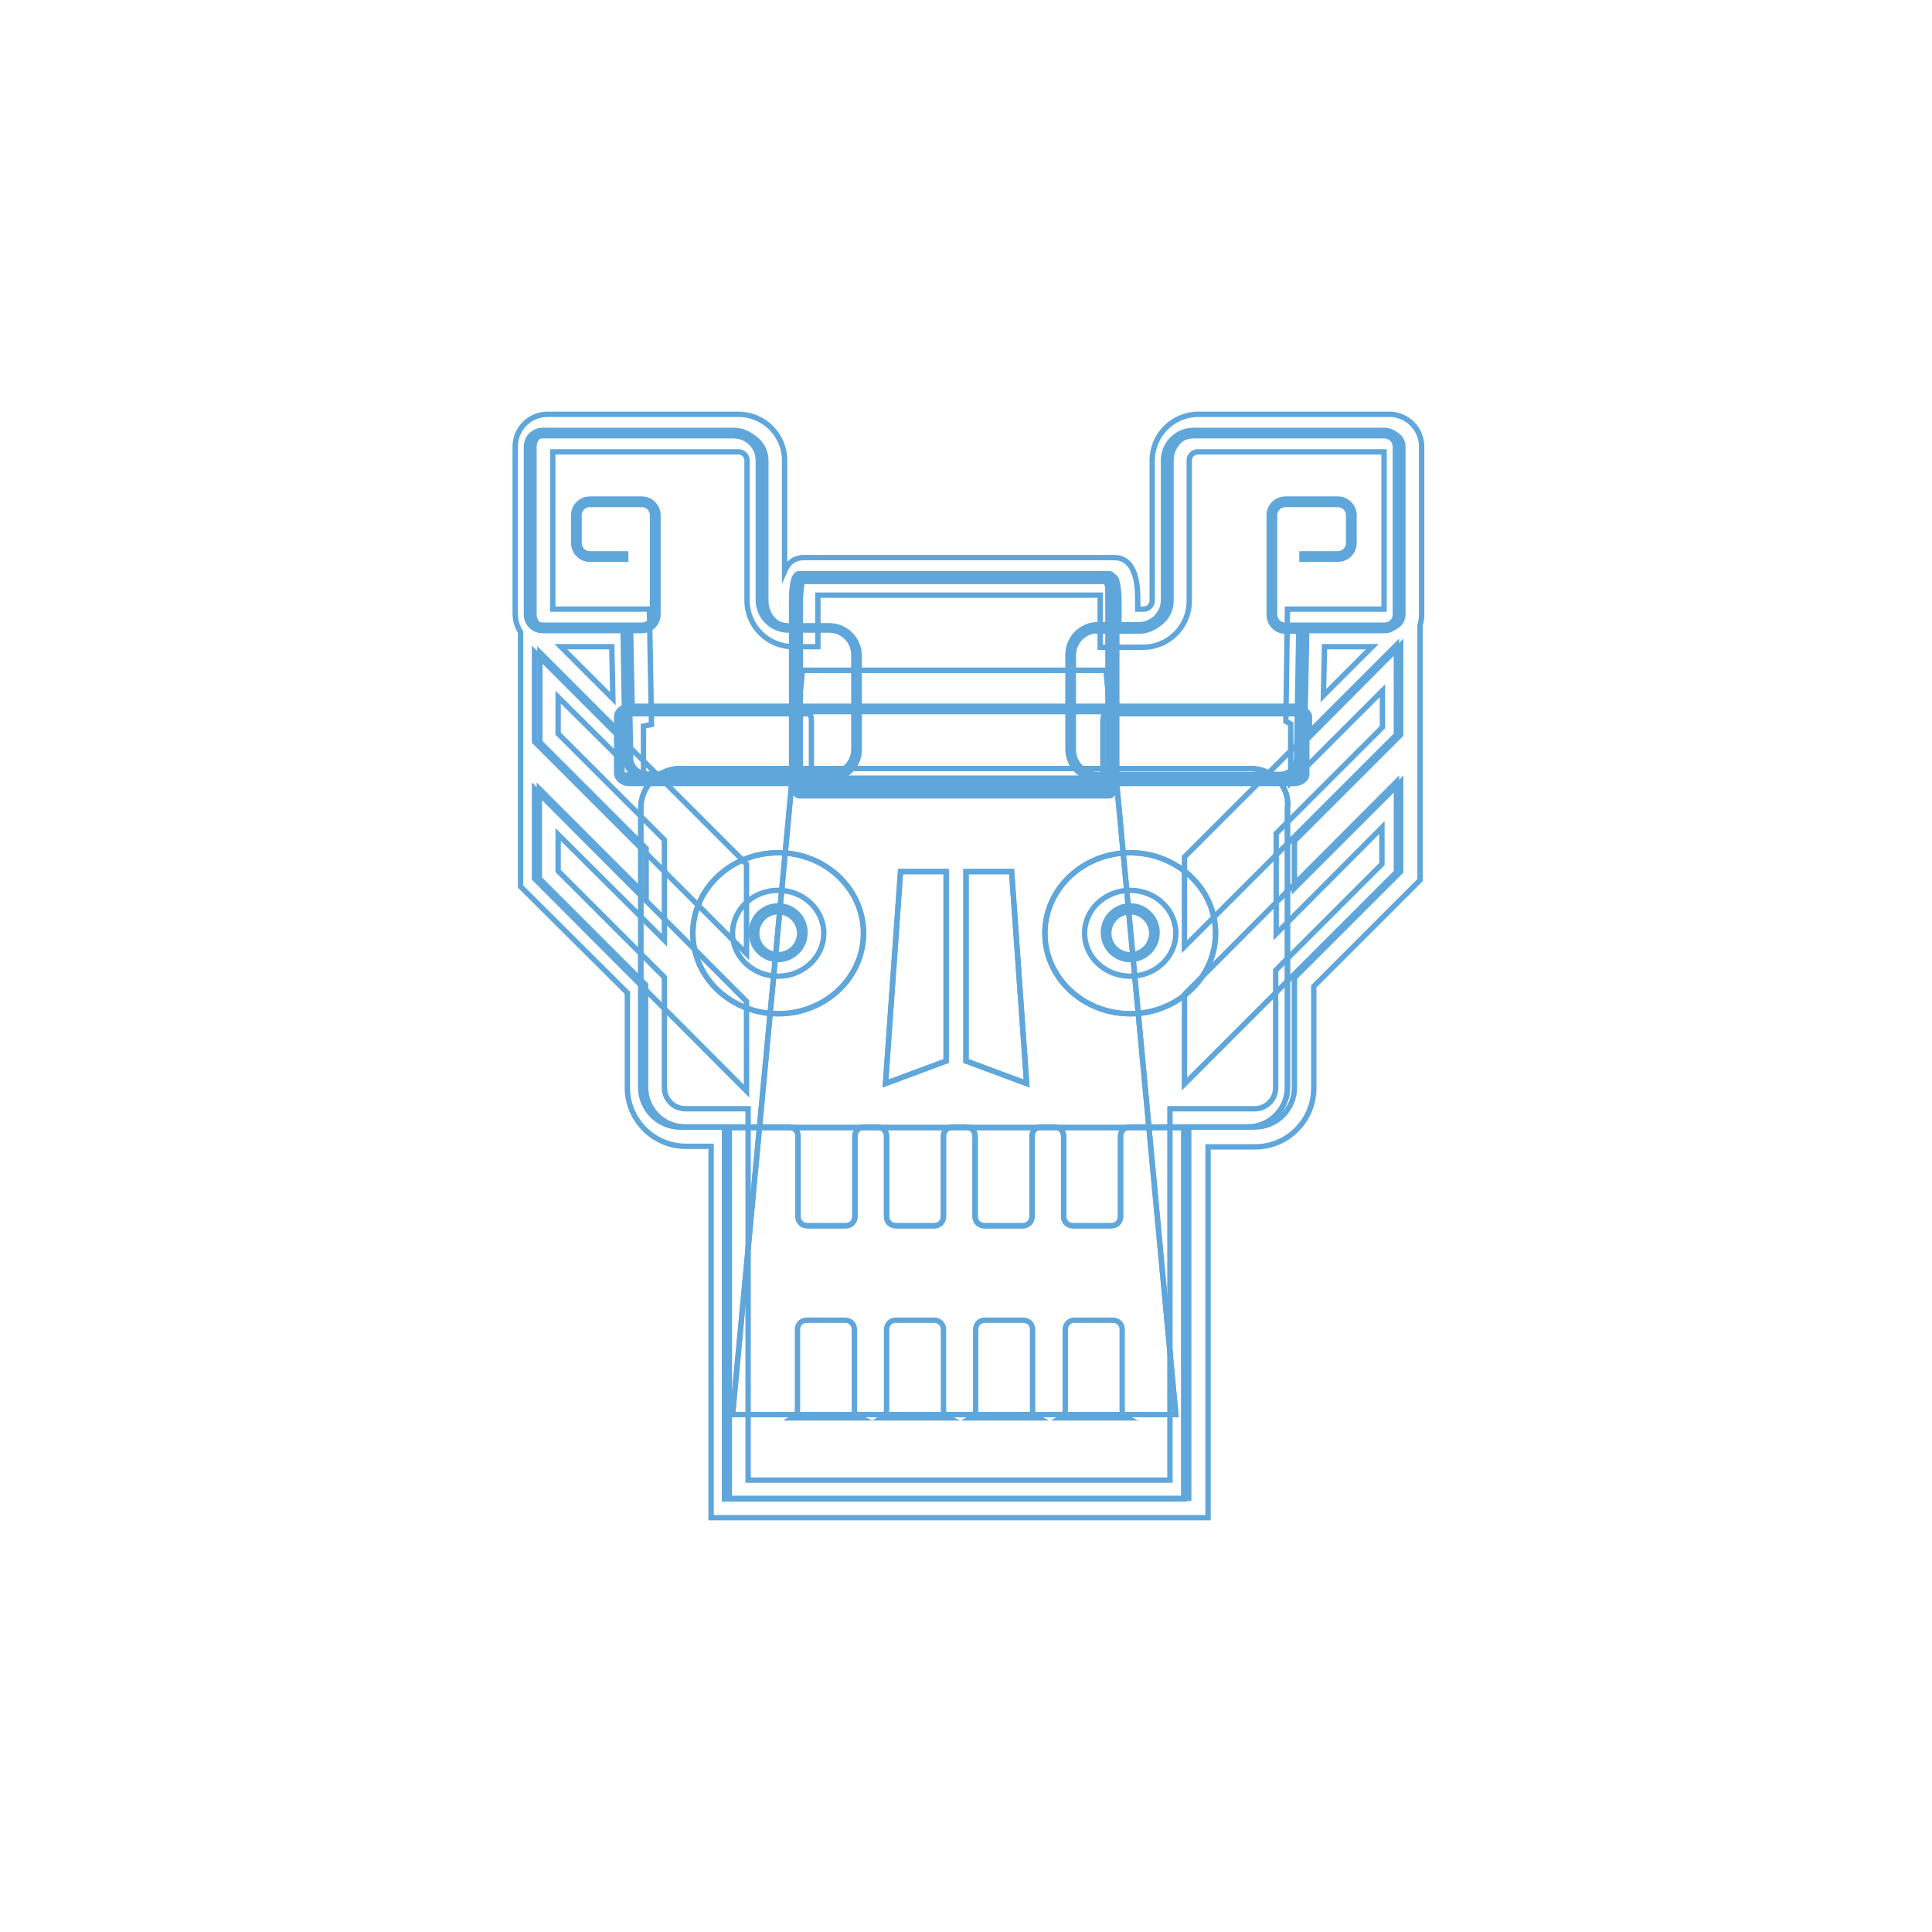 <svg xmlns="http://www.w3.org/2000/svg" xmlns:xlink="http://www.w3.org/1999/xlink" id="Layer_1" x="0px" y="0px" viewBox="0 0 360 360" style="enable-background:new 0 0 360 360;" xml:space="preserve"><style type="text/css">	.st0{fill:none;stroke:#5FA6DB;stroke-miterlimit:10;}</style><g>	<g>		<path class="st0" d="M258.9,117c1.4,0,2.5-1.1,2.5-2.5V83.2c0-1.4-1.1-2.5-2.5-2.5h-35.6c-2.8,0-5.1,2.3-5.1,5.1v26.2   c0,2.8-2.3,5.1-5.1,5.1h-4.6v-5c0-2.5-0.4-4.6-0.9-4.6h-57.8c-0.5,0-0.9,2.1-0.9,4.6v5h-1.1c-2.8,0-5.1-2.3-5.1-5.1V85.8   c0-2.8-2.3-5.1-5.1-5.1H102c-1.4,0-2.5,1.1-2.5,2.5v31.3c0,1.4,1.1,2.5,2.5,2.5h15.5l0.3,15.2c-0.8,0.2-1.4,0.7-1.4,1.5v3.7   l-15.8-15.8v16.7l19.8,19.8v8.8L100.5,147v16.7l19.8,19.8v19.1c0,4.1,3.3,7.4,7.4,7.4h8.2v69.2h85.6v-69.2h12.3   c4.1,0,7.4-3.3,7.4-7.4v-20.4l19.8-19.8v-16.7l-19.8,19.8v-8.8l19.8-19.8v-16.7L244,137.3v-3.7c0-0.5-0.3-0.9-0.8-1.2l0.3-15.4   H258.9z"></path>		<path class="st0" d="M225.1,282.8h-92.6v-69.2h-4.7c-6,0-10.9-4.9-10.9-10.9V185L97,165.2v-47.4c-0.6-1-1-2.1-1-3.4V83.2   c0-3.3,2.7-6,6-6h35.6c4.7,0,8.6,3.8,8.6,8.6v20.6c0.6-1.4,1.7-2.5,3.6-2.5h57.8c4.4,0,4.4,5.9,4.4,8.1v1.5h1.1   c0.9,0,1.6-0.7,1.6-1.6V85.8c0-4.7,3.8-8.6,8.6-8.6h35.6c3.3,0,6,2.7,6,6v31.3c0,0.7-0.1,1.4-0.3,2v47.5l-19.8,19.8v19   c0,6-4.9,10.9-10.9,10.9h-8.8V282.8z M139.4,275.8h78.6v-69.2h15.8c2.2,0,3.9-1.8,3.9-3.9v-21.9l19.8-19.8v-6.8L237.8,174v-18.7   l19.8-19.8v-6.8l-17.1,17.1v-10.9l-0.9-0.5l0.3-20.9h18V84.2h-34.7c-0.9,0-1.6,0.7-1.6,1.6v26.2c0,4.7-3.8,8.6-8.6,8.6H205V112   c0-0.4,0-0.8,0-1.1h-52.6c0,0.3,0,0.7,0,1.1v8.5h-4.6c-4.7,0-8.6-3.8-8.6-8.6V85.8c0-0.9-0.7-1.6-1.6-1.6H103v29.3h18l0.4,21.5   l-1.5,0.3v10.4L104,129.9v6.8l19.8,19.8v18.7L104,155.5v6.8l19.8,19.8v20.6c0,2.2,1.8,3.9,3.9,3.9h11.7V275.8z M104.5,120.5   l9.7,9.7l-0.2-9.7H104.5z M246.8,120.5l-0.2,9.1l9.1-9.1H246.8z"></path>	</g>	<rect x="135" y="210.1" class="st0" width="85.6" height="69.2"></rect>	<rect x="135" y="210.1" class="st0" width="85.6" height="69.2"></rect>	<polygon class="st0" points="219.1,263.6 136.5,263.6 149.5,124.9 206.1,124.9  "></polygon>	<polygon class="st0" points="219.1,263.6 136.5,263.6 149.5,124.9 206.1,124.9  "></polygon>	<polygon class="st0" points="260.2,120.2 220.7,159.7 220.7,176.4 260.2,136.9  "></polygon>	<polygon class="st0" points="260.2,145.7 220.7,185.3 220.7,202 260.2,162.5  "></polygon>	<polygon class="st0" points="99.6,121.5 139.1,161 139.1,177.7 99.6,138.2  "></polygon>	<polygon class="st0" points="99.6,147 139.1,186.6 139.1,203.3 99.6,163.7  "></polygon>	<path class="st0" d="M233,143.2H126.8c-4.1,0-7.4,3.3-7.4,7.4v52c0,4.1,3.3,7.4,7.4,7.4H147c1,0,1.7,0.8,1.7,1.7v15  c0,1,0.8,1.7,1.7,1.7h7.2c1,0,1.7-0.8,1.7-1.7v-15c0-1,0.8-1.7,1.7-1.7h2.5c1,0,1.7,0.8,1.7,1.7v15c0,1,0.8,1.7,1.7,1.7h7.2  c1,0,1.7-0.8,1.7-1.7v-15c0-1,0.8-1.7,1.7-1.7h2.5c1,0,1.7,0.8,1.7,1.7v15c0,1,0.8,1.7,1.7,1.7h7.2c1,0,1.7-0.8,1.7-1.7v-15  c0-1,0.8-1.7,1.7-1.7h2.5c1,0,1.7,0.8,1.7,1.7v15c0,1,0.8,1.7,1.7,1.7h7.2c1,0,1.7-0.8,1.7-1.7v-15c0-1,0.8-1.7,1.7-1.7h22  c4.1,0,7.4-3.3,7.4-7.4v-52C240.4,146.6,237.1,143.2,233,143.2z"></path>	<path class="st0" d="M233,143.2H126.8c-4.1,0-7.4,3.3-7.4,7.4v52c0,4.1,3.3,7.4,7.4,7.4H147c1,0,1.7,0.8,1.7,1.7v15  c0,1,0.8,1.7,1.7,1.7h7.2c1,0,1.7-0.8,1.7-1.7v-15c0-1,0.8-1.7,1.7-1.7h2.5c1,0,1.7,0.8,1.7,1.7v15c0,1,0.8,1.7,1.7,1.7h7.2  c1,0,1.7-0.8,1.7-1.7v-15c0-1,0.8-1.7,1.7-1.7h2.5c1,0,1.7,0.8,1.7,1.7v15c0,1,0.8,1.7,1.7,1.7h7.2c1,0,1.7-0.8,1.7-1.7v-15  c0-1,0.8-1.7,1.7-1.7h2.5c1,0,1.7,0.8,1.7,1.7v15c0,1,0.8,1.7,1.7,1.7h7.2c1,0,1.7-0.8,1.7-1.7v-15c0-1,0.8-1.7,1.7-1.7h22  c4.1,0,7.4-3.3,7.4-7.4v-52C240.4,146.6,237.1,143.2,233,143.2z"></path>	<ellipse class="st0" cx="210.6" cy="173.9" rx="15.9" ry="15"></ellipse>	<ellipse class="st0" cx="210.6" cy="173.9" rx="15.9" ry="15"></ellipse>	<ellipse class="st0" cx="210.6" cy="173.9" rx="8.5" ry="8"></ellipse>	<g>		<circle class="st0" cx="210.6" cy="173.9" r="4.5"></circle>		<path class="st0" d="M210.6,178.8c-2.7,0-5-2.2-5-5s2.2-5,5-5s5,2.2,5,5S213.3,178.8,210.6,178.8z M210.6,169.9c-2.2,0-4,1.8-4,4   c0,2.2,1.8,4,4,4c2.2,0,4-1.8,4-4C214.6,171.7,212.8,169.9,210.6,169.9z"></path>	</g>	<ellipse class="st0" cx="145" cy="173.9" rx="15.9" ry="15"></ellipse>	<ellipse class="st0" cx="145" cy="173.9" rx="15.9" ry="15"></ellipse>	<ellipse class="st0" cx="145" cy="173.9" rx="8.5" ry="8"></ellipse>	<g>		<circle class="st0" cx="145" cy="173.9" r="4.5"></circle>		<path class="st0" d="M145,178.8c-2.7,0-5-2.2-5-5s2.2-5,5-5s5,2.2,5,5S147.7,178.8,145,178.8z M145,169.9c-2.2,0-4,1.8-4,4   c0,2.2,1.8,4,4,4c2.2,0,4-1.8,4-4C149,171.7,147.2,169.9,145,169.9z"></path>	</g>	<polygon class="st0" points="176.3,197.7 165,201.9 167.8,162.4 176.3,162.4  "></polygon>	<polygon class="st0" points="180,197.7 191.3,201.9 188.5,162.4 180,162.4  "></polygon>	<polygon class="st0" points="176.3,197.7 165,201.9 167.8,162.4 176.3,162.4  "></polygon>	<polygon class="st0" points="180,197.7 191.3,201.9 188.5,162.4 180,162.4  "></polygon>	<g>		<path class="st0" d="M116.6,103.8h-6.7c-1.4,0-2.5-1.1-2.5-2.5V96c0-1.4,1.1-2.5,2.5-2.5h9.7c1.4,0,2.5,1.1,2.5,2.5v18.5   c0,1.4-1.1,2.5-2.5,2.5h-18.5c-1.4,0-2.5-1.1-2.5-2.5V83.2c0-1.4,1.1-2.5,2.5-2.5h35.6c2.8,0,5.1,2.3,5.1,5.1v26.2   c0,2.8,2.3,5.1,5.1,5.1h7.6c2.8,0,5.1,2.3,5.1,5.1v17.6c0,2.8-2.3,5.1-5.1,5.1h-33.9c-1.9,0-3.5-1.6-3.6-3.5l-0.4-24.2"></path>		<path class="st0" d="M154.5,145.2h-33.9c-2.2,0-4-1.8-4.1-4l-0.4-23.7h-15c-1.7,0-3-1.4-3-3V83.2c0-1.7,1.4-3,3-3h35.6   c3.1,0,5.6,2.5,5.6,5.6v26.2c0,2.5,2,4.6,4.6,4.6h7.6c3.1,0,5.6,2.5,5.6,5.6v17.6C160.1,142.7,157.6,145.2,154.5,145.2z    M117.1,117.5l0.4,23.7c0,1.7,1.4,3,3.1,3h33.9c2.5,0,4.6-2,4.6-4.6v-17.6c0-2.5-2-4.6-4.6-4.6h-7.6c-3.1,0-5.6-2.5-5.6-5.6V85.8   c0-2.5-2-4.6-4.6-4.6h-35.6c-1.1,0-2,0.9-2,2v31.3c0,1.1,0.9,2,2,2h18.5c1.1,0,2-0.9,2-2V96c0-1.1-0.9-2-2-2h-9.7   c-1.1,0-2,0.9-2,2v5.2c0,1.1,0.9,2,2,2h6.7v1h-6.7c-1.7,0-3-1.4-3-3V96c0-1.7,1.4-3,3-3h9.7c1.7,0,3,1.4,3,3v18.5c0,1.7-1.4,3-3,3   H117.1z"></path>	</g>	<path class="st0" d="M116.6,103.8h-6.7c-1.4,0-2.5-1.1-2.5-2.5V96c0-1.4,1.1-2.5,2.5-2.5h9.7c1.4,0,2.5,1.1,2.5,2.5v18.5  c0,1.4-1.1,2.5-2.5,2.5h-18.5c-1.4,0-2.5-1.1-2.5-2.5V83.2c0-1.4,1.1-2.5,2.5-2.5h35.6c2.8,0,5.1,2.3,5.1,5.1v26.2  c0,2.8,2.3,5.1,5.1,5.1h7.6c2.8,0,5.1,2.3,5.1,5.1v17.6c0,2.8-2.3,5.1-5.1,5.1h-33.9c-1.9,0-3.5-1.6-3.6-3.5l-0.4-24.2"></path>	<g>		<path class="st0" d="M242.5,103.8h6.7c1.4,0,2.5-1.1,2.5-2.5V96c0-1.4-1.1-2.5-2.5-2.5h-9.7c-1.4,0-2.5,1.1-2.5,2.5v18.5   c0,1.4,1.1,2.5,2.5,2.5H258c1.4,0,2.5-1.1,2.5-2.5V83.2c0-1.4-1.1-2.5-2.5-2.5h-35.6c-2.8,0-5.1,2.3-5.1,5.1v26.2   c0,2.8-2.3,5.1-5.1,5.1h-7.6c-2.8,0-5.1,2.3-5.1,5.1v17.6c0,2.8,2.3,5.1,5.1,5.1h33.9c1.9,0,3.5-1.6,3.6-3.5l0.4-24.2"></path>		<path class="st0" d="M238.5,145.2h-33.9c-3.1,0-5.6-2.5-5.6-5.6v-17.6c0-3.1,2.5-5.6,5.6-5.6h7.6c2.5,0,4.6-2,4.6-4.6V85.8   c0-3.1,2.5-5.6,5.6-5.6H258c1.7,0,3,1.4,3,3v31.3c0,1.7-1.4,3-3,3h-15l-0.4,23.7C242.6,143.4,240.7,145.2,238.5,145.2z    M204.6,117.5c-2.5,0-4.6,2-4.6,4.6v17.6c0,2.5,2,4.6,4.6,4.6h33.9c1.7,0,3-1.3,3.1-3l0.4-23.7h-2.5c-1.7,0-3-1.4-3-3V96   c0-1.7,1.4-3,3-3h9.8c1.7,0,3,1.4,3,3v5.2c0,1.7-1.4,3-3,3h-6.7v-1h6.7c1.1,0,2-0.9,2-2V96c0-1.1-0.9-2-2-2h-9.8c-1.1,0-2,0.9-2,2   v18.5c0,1.1,0.9,2,2,2H258c1.1,0,2-0.9,2-2V83.2c0-1.1-0.9-2-2-2h-35.6c-2.5,0-4.6,2-4.6,4.6v26.2c0,3.1-2.5,5.6-5.6,5.6H204.6z"></path>	</g>	<path class="st0" d="M242.5,103.8h6.7c1.4,0,2.5-1.1,2.5-2.5V96c0-1.4-1.1-2.5-2.5-2.5h-9.7c-1.4,0-2.5,1.1-2.5,2.5v18.5  c0,1.4,1.1,2.5,2.5,2.5H258c1.4,0,2.5-1.1,2.5-2.5V83.2c0-1.4-1.1-2.5-2.5-2.5h-35.6c-2.8,0-5.1,2.3-5.1,5.1v26.2  c0,2.8-2.3,5.1-5.1,5.1h-7.6c-2.8,0-5.1,2.3-5.1,5.1v17.6c0,2.8,2.3,5.1,5.1,5.1h33.9c1.9,0,3.5-1.6,3.6-3.5l0.4-24.2"></path>	<g>		<path class="st0" d="M241.2,145.5H117.3c-1,0-1.9-0.7-1.9-1.5v-10.4c0-0.8,0.9-1.5,1.9-1.5h123.8c1,0,1.9,0.7,1.9,1.5V144   C243.1,144.9,242.2,145.5,241.2,145.5z"></path>		<path class="st0" d="M241.2,146H117.3c-1.3,0-2.4-0.9-2.4-2v-10.4c0-1.1,1.1-2,2.4-2h123.8c1.3,0,2.4,0.9,2.4,2V144   C243.6,145.1,242.5,146,241.2,146z M117.3,132.6c-0.8,0-1.4,0.5-1.4,1V144c0,0.6,0.6,1,1.4,1h123.8c0.8,0,1.4-0.5,1.4-1v-10.4   c0-0.6-0.6-1-1.4-1H117.3z"></path>	</g>	<path class="st0" d="M150.6,144.4H116c-0.3,0-0.5-0.6-0.5-1.3v-8.8c0-0.7,0.2-1.3,0.5-1.3h34.7c0.3,0,0.5,0.6,0.5,1.3v8.8  C151.1,143.8,150.9,144.4,150.6,144.4z"></path>	<path class="st0" d="M241.4,144.4H206c-0.3,0-0.5-0.6-0.5-1.3v-8.8c0-0.7,0.2-1.3,0.5-1.3h35.4c0.3,0,0.5,0.6,0.5,1.3v8.8  C241.9,143.8,241.7,144.4,241.4,144.4z"></path>	<g>		<path class="st0" d="M206.7,147.8h-57.8c-0.5,0-0.9-2.1-0.9-4.6V112c0-2.5,0.4-4.6,0.9-4.6h57.8c0.5,0,0.9,2.1,0.9,4.6v31.2   C207.6,145.8,207.2,147.8,206.7,147.8z"></path>		<path class="st0" d="M206.7,148.3h-57.8c-1.3,0-1.4-3.6-1.4-5.1V112c0-1.5,0.1-5.1,1.4-5.1h57.8c1.3,0,1.4,3.6,1.4,5.1v31.2   C208.1,144.8,208,148.3,206.7,148.3z M149,147.3h57.6c0.2-0.4,0.5-1.8,0.5-4.1V112c0-2.3-0.3-3.7-0.5-4.1H149   c-0.2,0.4-0.5,1.8-0.5,4.1v31.2C148.5,145.6,148.8,147,149,147.3z"></path>	</g>	<path class="st0" d="M206,146.8h-56.4c-0.5,0-0.5-2-0.5-4.4v-29.7c0-2.4,0.2-4.4,0.6-4.4H206c0.5,0,0.5,2,0.5,4.4v29.7  C206.6,144.9,206.5,146.8,206,146.8z"></path>	<path class="st0" d="M206,146.8h-56.4c-0.5,0-0.5-2-0.5-4.4v-29.7c0-2.4,0.2-4.4,0.6-4.4H206c0.5,0,0.5,2,0.5,4.4v29.7  C206.6,144.9,206.5,146.8,206,146.8z"></path>	<path class="st0" d="M206,146.8h-56.4c-0.5,0-0.5-2-0.5-4.4v-29.7c0-2.4,0.2-4.4,0.6-4.4H206c0.5,0,0.5,2,0.5,4.4v29.7  C206.6,144.9,206.5,146.8,206,146.8z"></path>	<g>		<path class="st0" d="M192.4,262.7v-15c0-1-0.8-1.7-1.7-1.7h-7.2c-1,0-1.7,0.8-1.7,1.7v15c0,0.7-0.4,1.2-0.9,1.5h12.5   C192.8,263.9,192.4,263.3,192.4,262.7z"></path>		<path class="st0" d="M159.2,262.7v-15c0-1-0.8-1.7-1.7-1.7h-7.2c-1,0-1.7,0.8-1.7,1.7v15c0,0.7-0.4,1.2-0.9,1.5h12.5   C159.5,263.9,159.2,263.3,159.2,262.7z"></path>		<path class="st0" d="M175.8,262.7v-15c0-1-0.8-1.7-1.7-1.7h-7.2c-1,0-1.7,0.8-1.7,1.7v15c0,0.7-0.4,1.2-0.9,1.5h12.5   C176.2,263.9,175.8,263.3,175.8,262.7z"></path>		<path class="st0" d="M209.1,262.7v-15c0-1-0.8-1.7-1.7-1.7h-7.2c-1,0-1.7,0.8-1.7,1.7v15c0,0.7-0.4,1.2-0.9,1.5H210   C209.4,263.9,209.1,263.3,209.1,262.7z"></path>	</g></g></svg>